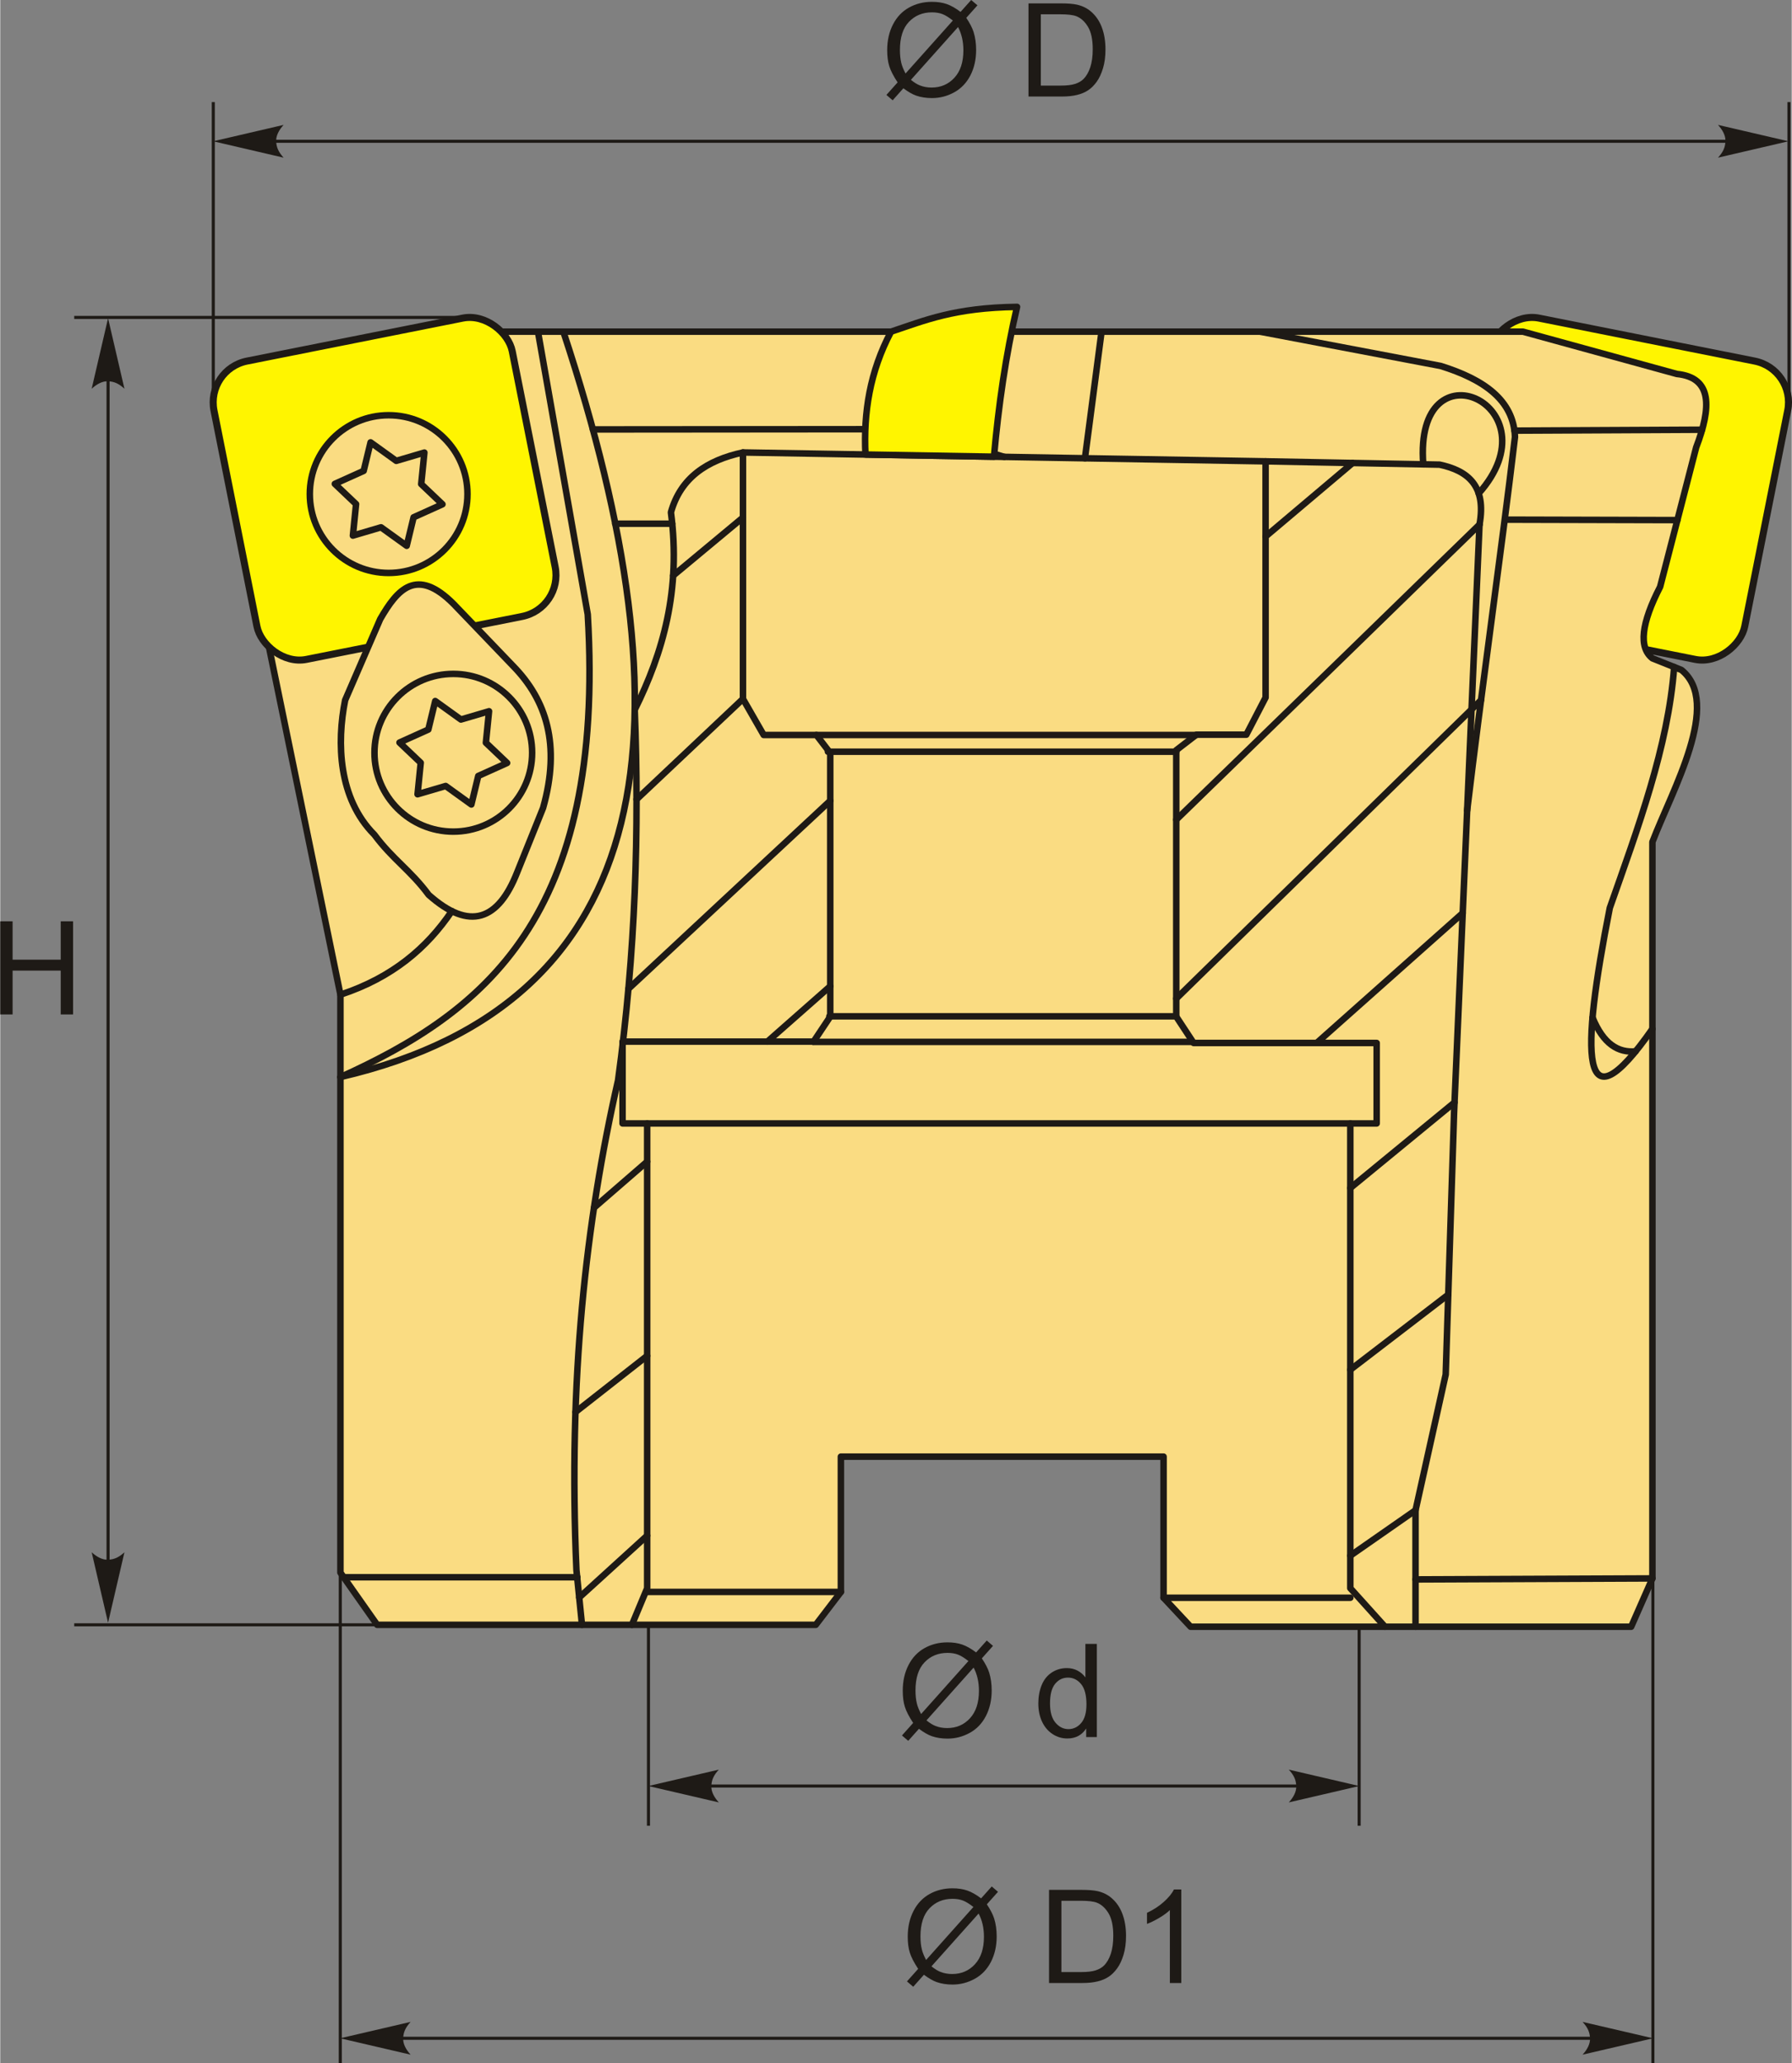 <?xml version="1.0" encoding="UTF-8"?>
<!DOCTYPE svg PUBLIC "-//W3C//DTD SVG 1.1//EN" "http://www.w3.org/Graphics/SVG/1.1/DTD/svg11.dtd">
<!-- Creator: CorelDRAW 2018 (64-Bit) -->
<svg xmlns="http://www.w3.org/2000/svg" xml:space="preserve" width="1378px" height="1586px" version="1.1" style="shape-rendering:geometricPrecision; text-rendering:geometricPrecision; image-rendering:optimizeQuality; fill-rule:evenodd; clip-rule:evenodd"
viewBox="0 0 1296.69 1492.84"
 xmlns:xlink="http://www.w3.org/1999/xlink">
 <rect x="0" y="0" width="1296.69" height="1492.84" fill="#808080" stroke="none"/>
 <defs>
  <style type="text/css">
   <![CDATA[
    .str1 {stroke:#1E1A16;stroke-width:2.22;stroke-miterlimit:22.926}
    .str0 {stroke:#1E1A16;stroke-width:4.71;stroke-linecap:round;stroke-linejoin:round;stroke-miterlimit:22.926}
    .fil2 {fill:none}
    .fil0 {fill:#FFF500}
    .fil1 {fill:#FADC82}
    .fil4 {fill:#1E1A16;fill-rule:nonzero}
    .fil3 {fill:#1E1A16;fill-rule:nonzero}
   ]]>
  </style>
 </defs>
 <g id="Layer_x0020_1">
  <g id="_3192239641008">
   <g>
    <rect class="fil0 str0" transform="matrix(-1.06 -0.211 -0.211 1.06 1299.7 267.191)" width="203.64" height="203.64" rx="28.18" ry="28.18"/>
    <path class="fil1 str0" d="M590.27 1175.61l-317.47 0 -26.58 -37.77 0 -418.16 -51.74 -251.74 167.82 -227.97c246.62,0 493.23,0 739.84,0 37.13,10.21 74.26,20.41 111.39,30.61 25.85,2.58 25.02,24.22 13.98,53.14 -8.69,33.62 -17.38,67.24 -26.08,100.86 -13.59,26.38 -15.7,43.81 -5.59,51.75 6.99,2.8 13.99,5.59 20.98,8.39 29.55,23.73 -6.51,86.66 -20.98,124.47l0 532.85 -15.38 34.96 -318.87 0 -19.58 -20.97 0 -102.1 -233.56 0 0 97.9 -18.18 23.78z"/>
    <rect class="fil0 str0" transform="matrix(1.06 -0.211 0.211 1.06 148.766 267.191)" width="203.64" height="203.64" rx="28.18" ry="28.18"/>
    <circle class="fil1 str0" cx="281.12" cy="357.49" r="57.06"/>
    <polygon class="fil1 str0" points="268.04,320.06 286.63,333.45 306.99,327.45 304.69,350.24 320.07,364.87 299.18,374.28 294.19,394.91 275.6,381.53 255.24,387.53 257.54,364.73 242.16,350.1 263.05,340.69 "/>
    <path class="fil1 str0" d="M249.63 506.58c8.47,-19.54 16.93,-39.09 25.39,-58.63 12.38,-21.46 26.24,-38.03 53.2,-10.88 14.3,14.91 28.61,29.82 42.92,44.73 24.2,24.68 34.64,57.13 21.76,102.76 -6.25,15.52 -12.49,31.03 -18.74,46.55 -13.64,34.78 -34.32,42.8 -64.08,16.32 -13.29,-17.93 -25.99,-25.59 -39.29,-43.52 -26.06,-26.14 -27.37,-66.35 -21.16,-97.33z"/>
    <circle class="fil1 str0" cx="327.92" cy="544.65" r="57.06"/>
    <polygon class="fil1 str0" points="314.84,507.22 333.43,520.6 353.79,514.61 351.5,537.4 366.87,552.03 345.98,561.44 341,582.07 322.4,568.69 302.04,574.68 304.34,551.89 288.97,537.26 309.85,527.85 "/>
    <path class="fil2 str0" d="M246.22 719.68c37.72,-12.41 62.69,-33.91 80.63,-60.45"/>
    <path class="fil2 str0" d="M246.22 779.3c103.21,-46.81 192.08,-114.96 179,-334.8l-36.03 -204.53"/>
    <path class="fil2 str0" d="M246.22 779.3c233.07,-53.99 254.88,-256.19 161.36,-539.33"/>
    <path class="fil2 str0" d="M1070.7 379.52c5.08,-27.93 -8.28,-38.95 -28.88,-43.33 -41.99,-0.8 -83.98,-1.6 -125.96,-2.4 -126.09,-2.14 -252.18,-4.28 -378.28,-6.42 -26.19,5.63 -45.2,18.43 -52.14,43.32 7.38,56.29 -5.75,101.54 -26.2,142.85"/>
    <line class="fil2 str0" x1="486.38" y1="378.9" x2="445.08" y2= "378.9" />
    <polyline class="fil2 str0" points="428.96,310.71 659.93,310.52 726.72,330.58 "/>
    <line class="fil2 str0" x1="785.1" y1="331.57" x2="797.12" y2= "239.97" />
    <path class="fil2 str0" d="M911.85 239.97c43.59,8.28 87.18,16.55 130.77,24.82 30.94,9.67 52.77,24.55 53.75,51.34 -10.16,85.31 -24.46,184.99 -34.62,270.3"/>
    <path class="fil2 str0" d="M1029.99 335.97c-7.07,-90.25 96.87,-42.69 40.11,21.04"/>
    <line class="fil2 str0" x1="1089.24" y1="375.99" x2="1213.92" y2= "376.31" />
    <line class="fil2 str0" x1="1095.99" y1="311.58" x2="1231.82" y2= "310.92" />
    <polyline class="fil2 str0" points="1070.7,379.52 1052.28,805.36 1046.22,994.51 1024.39,1092.72 1024.39,1177 "/>
    <path class="fil2 str0" d="M1211.57 482.62c-4.36,58.1 -26.17,116.2 -46.58,174.3 -21.06,106.53 -21.74,162.76 30.85,87.52"/>
    <path class="fil2 str0" d="M1152.5 736.25c7.84,19.21 18.64,25.58 31.18,24.44"/>
    <path class="fil0 str0" d="M719.25 330.45c-31,-0.53 -62.01,-1.05 -93.01,-1.58 -1.46,-30.18 3.12,-59.92 18.52,-88.9 24.39,-8.09 45.57,-17.32 91.19,-17.93 -8.15,34.84 -13.36,71.16 -16.7,108.41z"/>
    <path class="fil2 str0" d="M459.24 513.54c3.37,86.93 0.61,175.91 -12.08,268.2 -23.39,102.33 -36.16,217.21 -30.11,354.35l4.01 39.52"/>
    <polyline class="fil2 str0" points="537.58,327.37 537.58,505.68 552.56,531.78 590.71,531.78 600.75,544.83 600.75,735.56 588.7,753.63 450.43,753.63 450.43,812.85 468.24,812.85 468.24,1149.14 457.2,1175.61 "/>
    <polyline class="fil2 str0" points="915.86,333.79 915.86,504.68 901.9,531.57 865.76,531.57 851.2,542.79 851.2,735.56 863.75,754.63 996.26,754.63 996.26,812.85 977.18,812.85 977.18,1149.14 1002.28,1177 "/>
    <line class="fil2 str0" x1="468.24" y1="812.85" x2="977.18" y2= "812.85" />
    <line class="fil2 str0" x1="608.45" y1="1151.83" x2="468.24" y2= "1151.83" />
    <line class="fil2 str0" x1="842.01" y1="1156.03" x2="977.18" y2= "1156.03" />
    <line class="fil2 str0" x1="248.58" y1="1141.19" x2="417.73" y2= "1141.19" />
    <line class="fil2 str0" x1="1024.39" y1="1142.76" x2="1195.84" y2= "1142.04" />
    <line class="fil2 str0" x1="419.06" y1="1155.85" x2="468.24" y2= "1111.08" />
    <line class="fil2 str0" x1="416.35" y1="1021.67" x2="468.24" y2= "980.99" />
    <line class="fil2 str0" x1="429.74" y1="873.85" x2="468.24" y2= "840.47" />
    <line class="fil2 str0" x1="555.29" y1="753.63" x2="600.75" y2= "713.58" />
    <line class="fil2 str0" x1="977.18" y1="1125.6" x2="1024.39" y2= "1092.72" />
    <line class="fil2 str0" x1="977.18" y1="991.06" x2="1048.07" y2= "936.71" />
    <line class="fil2 str0" x1="977.18" y1="859.58" x2="1052.61" y2= "797.65" />
    <line class="fil2 str0" x1="487.04" y1="416.48" x2="537.58" y2= "374.45" />
    <line class="fil2 str0" x1="460.56" y1="578.38" x2="537.58" y2= "505.68" />
    <line class="fil2 str0" x1="454.67" y1="715.45" x2="600.75" y2= "579.36" />
    <line class="fil2 str0" x1="915.86" y1="388.18" x2="978.84" y2= "334.99" />
    <line class="fil2 str0" x1="851.2" y1="593.09" x2="1070.7" y2= "379.52" />
    <line class="fil2 str0" x1="851.2" y1="722.5" x2="1071.78" y2= "506.59" />
    <line class="fil2 str0" x1="952.85" y1="754.63" x2="1058.54" y2= "660.64" />
   </g>
   <line class="fil2 str1" x1="154.19" y1="289.03" x2="154.19" y2= "73.88" />
   <line class="fil2 str1" x1="1294.67" y1="289.03" x2="1294.67" y2= "73.88" />
   <line class="fil2 str1" x1="169.72" y1="102.22" x2="1271.64" y2= "102.22" />
   <path id="стрелка.cdr" class="fil3" d="M154.1 102.22l51 -11.86c-3.33,3.67 -5.56,7.73 -5.4,11.85 0.19,4.38 1.59,7.68 5.4,11.87l-51 -11.86z"/>
   <path id="стрелка.cdr_0" class="fil3" d="M1294.3 102.22l-51 -11.86c3.34,3.67 5.57,7.73 5.4,11.85 -0.18,4.38 -1.58,7.68 -5.4,11.87l51 -11.86z"/>
   <path class="fil4" d="M695.07 8.61l7.7 -8.61 4.53 3.86 -8.08 9.05c2.62,3.92 4.38,7.34 5.3,10.29 1.21,3.86 1.82,8.19 1.82,12.96 0,6.9 -1.39,13.05 -4.17,18.45 -2.79,5.39 -6.7,9.45 -11.73,12.22 -5.04,2.76 -10.39,4.14 -16.05,4.14 -4.22,0 -8.05,-0.6 -11.47,-1.79 -2.63,-0.93 -5.71,-2.7 -9.24,-5.3l-7.75 8.69 -4.53 -3.88 8.11 -9.08c-3.01,-4.57 -5.02,-8.46 -6.02,-11.69 -1.02,-3.23 -1.52,-7.12 -1.52,-11.65 0,-6.92 1.38,-13.09 4.14,-18.48 2.76,-5.41 6.62,-9.51 11.6,-12.3 4.98,-2.78 10.52,-4.17 16.62,-4.17 4.11,0 7.7,0.55 10.77,1.63 3.09,1.08 6.4,2.96 9.97,5.66zm-5.57 6.23c-2.91,-2.27 -5.42,-3.83 -7.58,-4.66 -2.15,-0.83 -4.67,-1.24 -7.58,-1.24 -6.69,0 -12.23,2.28 -16.59,6.83 -4.38,4.54 -6.56,11.34 -6.56,20.37 0,3.55 0.33,6.72 1,9.46 0.49,2.06 1.51,4.58 3.06,7.58l34.25 -38.34zm3.76 4.74l-34.12 38.19c2.37,1.93 4.55,3.28 6.53,4.05 2.6,1.02 5.41,1.52 8.44,1.52 6.66,0 12.16,-2.35 16.5,-7.07 4.35,-4.72 6.51,-11.34 6.51,-19.85 0,-6.38 -1.29,-11.98 -3.86,-16.84z"/>
   <path id="1" class="fil4" d="M744.24 69.84l0 -67.39 23.22 0c5.24,0 9.24,0.31 12,0.95 3.86,0.9 7.15,2.51 9.88,4.84 3.56,3.01 6.21,6.84 7.97,11.51 1.77,4.67 2.65,10.02 2.65,16.03 0,5.12 -0.59,9.65 -1.79,13.6 -1.19,3.95 -2.73,7.23 -4.59,9.82 -1.88,2.59 -3.92,4.63 -6.15,6.1 -2.21,1.49 -4.9,2.62 -8.03,3.39 -3.16,0.77 -6.76,1.15 -10.84,1.15l-24.32 0zm8.94 -7.91l14.37 0c4.44,0 7.93,-0.41 10.45,-1.24 2.53,-0.83 4.53,-1.99 6.04,-3.5 2.1,-2.11 3.75,-4.97 4.93,-8.55 1.17,-3.57 1.77,-7.9 1.77,-13 0,-7.06 -1.16,-12.49 -3.47,-16.28 -2.3,-3.8 -5.11,-6.34 -8.42,-7.63 -2.39,-0.92 -6.23,-1.38 -11.53,-1.38l-14.14 0 0 51.58z"/>
   <line class="fil2 str1" x1="342.31" y1="229.67" x2="53.54" y2= "229.67" />
   <line class="fil2 str1" x1="272.69" y1="1175.61" x2="53.54" y2= "1175.61" />
   <line class="fil2 str1" x1="78.03" y1="1158.5" x2="78.03" y2= "242.08" />
   <path id="стрелка.cdr_1" class="fil3" d="M78.03 1174.12l-11.86 -51c3.67,3.34 7.73,5.57 11.84,5.4 4.39,-0.19 7.69,-1.58 11.88,-5.4l-11.86 51z"/>
   <path id="стрелка.cdr_2" class="fil3" d="M78.03 230.26l-11.86 51c3.67,-3.34 7.73,-5.57 11.84,-5.4 4.39,0.18 7.69,1.58 11.88,5.4l-11.86 -51z"/>
   <polygon class="fil4" points="0,733.99 0,666.6 8.94,666.6 8.94,694.36 43.77,694.36 43.77,666.6 52.71,666.6 52.71,733.99 43.77,733.99 43.77,702.27 8.94,702.27 8.94,733.99 "/>
   <line class="fil2 str0" x1="590.71" y1="531.78" x2="865.76" y2= "531.78" />
   <line class="fil2 str0" x1="599.08" y1="543.91" x2="851.2" y2= "543.91" />
   <line class="fil2 str0" x1="600.12" y1="735.34" x2="851.17" y2= "735.34" />
   <line class="fil2 str0" x1="588.54" y1="753.86" x2="862.28" y2= "753.86" />
   <line class="fil2 str1" x1="469.18" y1="1175.48" x2="469.18" y2= "1321" />
   <line class="fil2 str1" x1="484.71" y1="1292.25" x2="962.7" y2= "1292.25" />
   <path id="стрелка.cdr_3" class="fil3" d="M469.09 1292.25l51 11.86c-3.33,-3.67 -5.57,-7.73 -5.4,-11.85 0.19,-4.38 1.58,-7.68 5.4,-11.87l-51 11.86z"/>
   <line class="fil2 str1" x1="983.57" y1="1175.48" x2="983.57" y2= "1321" />
   <path id="стрелка.cdr_4" class="fil3" d="M983.66 1292.25l-51 11.86c3.34,-3.67 5.57,-7.73 5.4,-11.85 -0.19,-4.38 -1.58,-7.68 -5.4,-11.87l51 11.86z"/>
   <path class="fil4" d="M706.33 1195.59l7.7 -8.61 4.53 3.86 -8.08 9.05c2.62,3.92 4.38,7.34 5.31,10.29 1.2,3.86 1.82,8.19 1.82,12.96 0,6.9 -1.4,13.05 -4.18,18.45 -2.79,5.39 -6.69,9.46 -11.73,12.22 -5.04,2.76 -10.38,4.14 -16.05,4.14 -4.22,0 -8.05,-0.6 -11.47,-1.79 -2.63,-0.93 -5.7,-2.7 -9.23,-5.3l-7.75 8.69 -4.54 -3.88 8.11 -9.08c-3.01,-4.56 -5.02,-8.45 -6.02,-11.69 -1.02,-3.23 -1.52,-7.12 -1.52,-11.65 0,-6.92 1.38,-13.08 4.14,-18.48 2.76,-5.41 6.62,-9.51 11.61,-12.3 4.97,-2.78 10.51,-4.17 16.61,-4.17 4.11,0 7.7,0.55 10.78,1.63 3.09,1.08 6.4,2.97 9.96,5.66zm-5.57 6.23c-2.9,-2.27 -5.41,-3.83 -7.58,-4.66 -2.15,-0.83 -4.67,-1.24 -7.57,-1.24 -6.7,0 -12.24,2.28 -16.6,6.83 -4.38,4.55 -6.56,11.34 -6.56,20.37 0,3.55 0.33,6.72 1.01,9.46 0.48,2.06 1.5,4.58 3.05,7.58l34.25 -38.34zm3.76 4.74l-34.12 38.2c2.37,1.92 4.55,3.27 6.53,4.04 2.6,1.02 5.41,1.52 8.44,1.52 6.67,0 12.16,-2.35 16.5,-7.07 4.35,-4.72 6.51,-11.34 6.51,-19.84 0,-6.39 -1.28,-11.99 -3.86,-16.85z"/>
   <path id="1" class="fil4" d="M786 1256.82l0 -6.2c-3.09,4.82 -7.64,7.23 -13.65,7.23 -3.89,0 -7.46,-1.06 -10.71,-3.21 -3.26,-2.14 -5.79,-5.13 -7.59,-8.96 -1.79,-3.84 -2.69,-8.25 -2.69,-13.24 0,-4.86 0.82,-9.27 2.43,-13.24 1.64,-3.95 4.07,-6.99 7.32,-9.1 3.23,-2.11 6.87,-3.17 10.87,-3.17 2.95,0 5.57,0.63 7.86,1.87 2.29,1.24 4.15,2.87 5.59,4.86l0 -24.23 8.29 0 0 67.39 -7.72 0zm-26.17 -24.36c0,6.24 1.32,10.9 3.97,13.99 2.64,3.09 5.76,4.63 9.35,4.63 3.63,0 6.7,-1.48 9.24,-4.43 2.53,-2.95 3.8,-7.45 3.8,-13.5 0,-6.65 -1.29,-11.55 -3.88,-14.67 -2.57,-3.12 -5.75,-4.67 -9.53,-4.67 -3.69,0 -6.76,1.49 -9.24,4.48 -2.47,3 -3.71,7.72 -3.71,14.17z"/>
   <line class="fil2 str1" x1="246.11" y1="1139.39" x2="246.11" y2= "1492.84" />
   <path id="стрелка.cdr_5" class="fil3" d="M246.02 1474.77l51 11.86c-3.34,-3.66 -5.57,-7.73 -5.4,-11.84 0.19,-4.38 1.58,-7.69 5.4,-11.88l-51 11.86z"/>
   <line class="fil2 str1" x1="1196.19" y1="1139.39" x2="1196.19" y2= "1492.84" />
   <path id="стрелка.cdr_6" class="fil3" d="M1196.28 1474.77l-50.99 11.86c3.33,-3.66 5.56,-7.73 5.4,-11.84 -0.19,-4.38 -1.59,-7.69 -5.4,-11.88l50.99 11.86z"/>
   <line class="fil2 str1" x1="276.05" y1="1474.77" x2="1164.2" y2= "1474.77" />
   <path class="fil4" d="M709.94 1373.54l7.7 -8.61 4.54 3.86 -8.08 9.05c2.62,3.92 4.37,7.34 5.3,10.29 1.21,3.86 1.82,8.19 1.82,12.96 0,6.9 -1.4,13.05 -4.17,18.45 -2.8,5.39 -6.7,9.45 -11.74,12.22 -5.03,2.76 -10.38,4.14 -16.05,4.14 -4.21,0 -8.04,-0.6 -11.46,-1.79 -2.64,-0.93 -5.71,-2.7 -9.24,-5.3l-7.75 8.69 -4.53 -3.88 8.11 -9.08c-3.02,-4.57 -5.02,-8.45 -6.03,-11.69 -1.02,-3.23 -1.52,-7.12 -1.52,-11.65 0,-6.92 1.38,-13.09 4.14,-18.48 2.76,-5.41 6.62,-9.51 11.61,-12.3 4.97,-2.78 10.51,-4.17 16.61,-4.17 4.11,0 7.7,0.55 10.78,1.63 3.09,1.08 6.4,2.96 9.96,5.66zm-5.57 6.23c-2.9,-2.27 -5.41,-3.83 -7.58,-4.66 -2.14,-0.83 -4.67,-1.24 -7.57,-1.24 -6.7,0 -12.24,2.28 -16.6,6.83 -4.37,4.54 -6.56,11.34 -6.56,20.37 0,3.55 0.33,6.72 1.01,9.46 0.49,2.06 1.5,4.58 3.06,7.58l34.24 -38.34zm3.77 4.74l-34.12 38.2c2.37,1.92 4.55,3.27 6.52,4.04 2.61,1.02 5.42,1.52 8.44,1.52 6.67,0 12.16,-2.35 16.5,-7.07 4.35,-4.72 6.52,-11.34 6.52,-19.85 0,-6.38 -1.29,-11.98 -3.86,-16.84z"/>
   <path id="1" class="fil4" d="M759.12 1434.77l0 -67.39 23.21 0c5.24,0 9.24,0.31 12,0.95 3.86,0.9 7.16,2.51 9.89,4.84 3.56,3.01 6.21,6.84 7.97,11.51 1.77,4.67 2.65,10.02 2.65,16.03 0,5.12 -0.6,9.65 -1.79,13.6 -1.19,3.96 -2.73,7.23 -4.6,9.82 -1.88,2.59 -3.92,4.63 -6.15,6.1 -2.21,1.49 -4.89,2.62 -8.03,3.39 -3.15,0.77 -6.76,1.15 -10.84,1.15l-24.31 0zm8.94 -7.91l14.37 0c4.44,0 7.92,-0.41 10.45,-1.24 2.52,-0.83 4.53,-1.99 6.03,-3.5 2.11,-2.11 3.75,-4.97 4.93,-8.54 1.18,-3.58 1.77,-7.91 1.77,-13.01 0,-7.06 -1.16,-12.49 -3.46,-16.28 -2.31,-3.8 -5.12,-6.34 -8.43,-7.63 -2.38,-0.92 -6.23,-1.38 -11.53,-1.38l-14.13 0 0 51.58z"/>
   <path id="2" class="fil4" d="M854.85 1434.77l-8.28 0 0 -52.74c-1.99,1.91 -4.61,3.81 -7.84,5.71 -3.23,1.9 -6.15,3.32 -8.72,4.27l0 -8c4.62,-2.17 8.67,-4.8 12.14,-7.91 3.47,-3.09 5.93,-6.09 7.37,-9.01l5.33 0 0 67.68z"/>
  </g>
 </g>
</svg>
